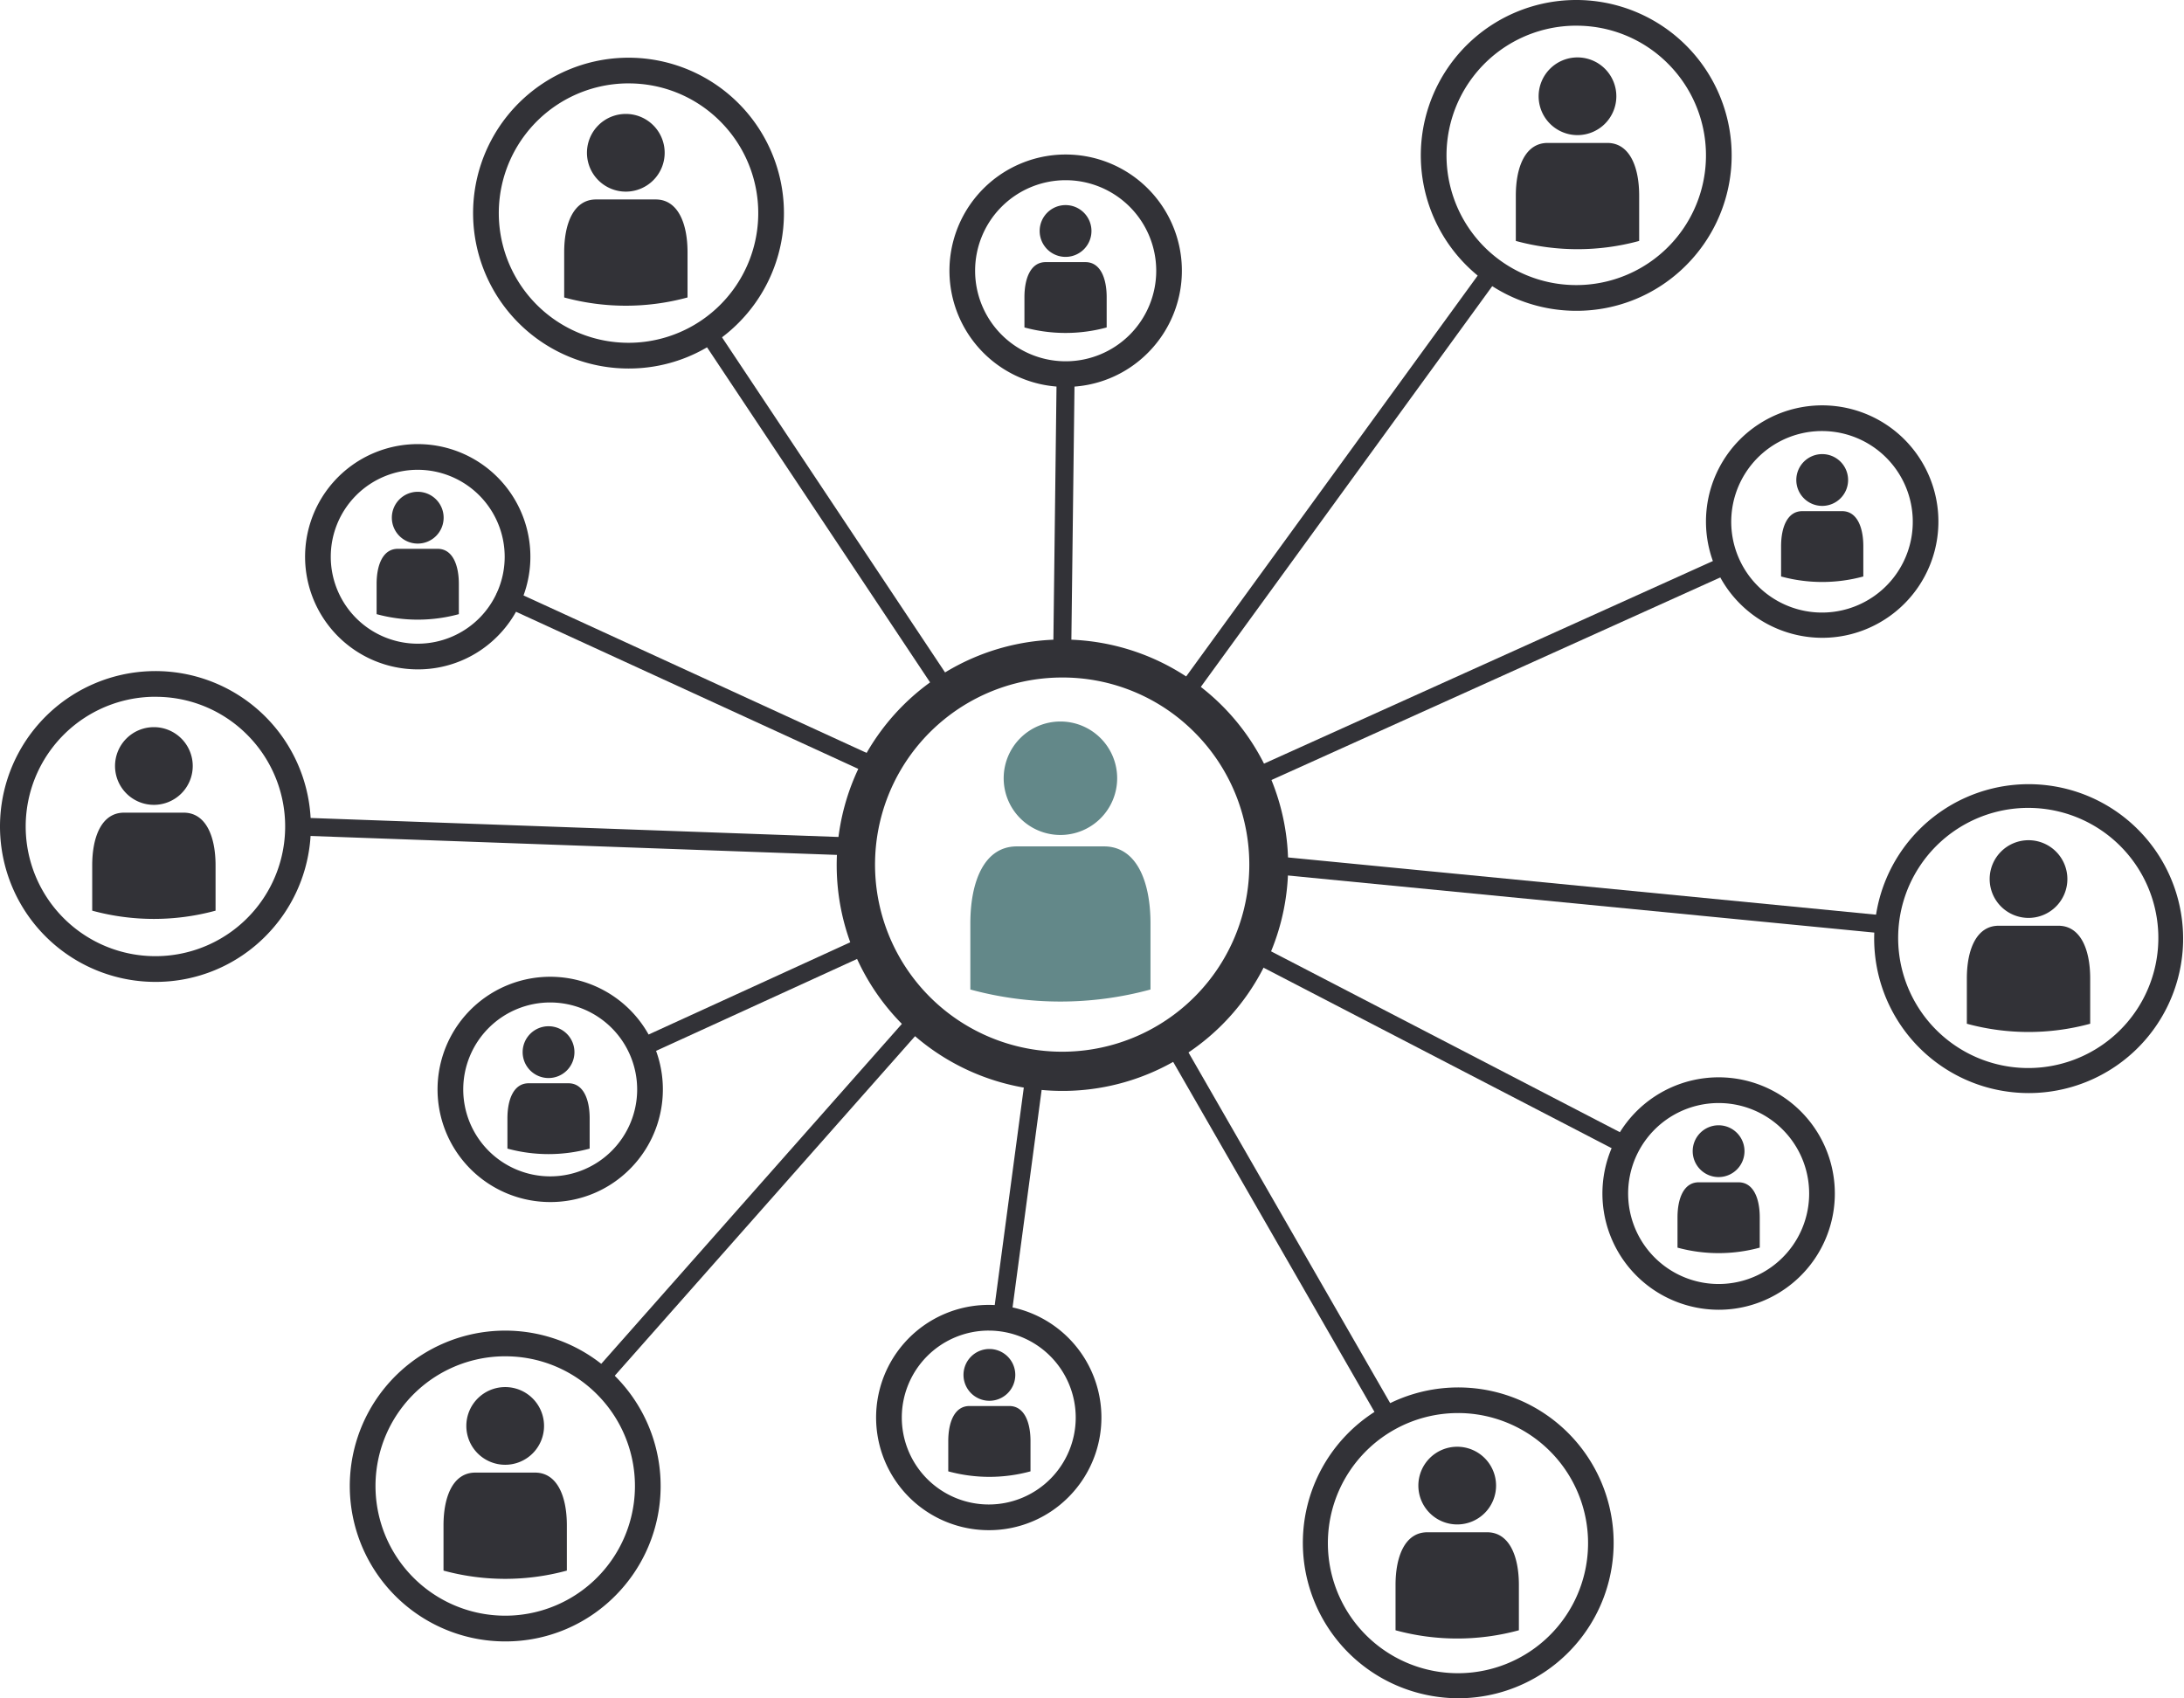 <svg xmlns="http://www.w3.org/2000/svg" width="274.934" height="213.819" viewBox="0 0 274.934 213.819"><defs><style>.a{fill:#323237;}.b{fill:#638889;}</style></defs><g transform="translate(0 0)"><g transform="translate(0 0)"><g transform="translate(87.935 40.643)"><path class="a" d="M6309.294,824.039a1.132,1.132,0,0,1-.943-.505l-30.225-45.416a1.132,1.132,0,1,1,1.885-1.255l30.225,45.416a1.133,1.133,0,0,1-.942,1.76Z" transform="translate(-6277.936 -776.358)"></path></g><g transform="translate(132.58 45.964)"><path class="a" d="M6969.109,896.6h-.014a1.132,1.132,0,0,1-1.119-1.146l.439-35.738a1.132,1.132,0,0,1,1.131-1.118h.015a1.132,1.132,0,0,1,1.118,1.146l-.439,35.738A1.132,1.132,0,0,1,6969.109,896.6Z" transform="translate(-6967.977 -858.595)"></path></g><g transform="translate(147.744 32.951)"><path class="a" d="M7203.481,713.353a1.132,1.132,0,0,1-.914-1.8l38.992-53.623a1.132,1.132,0,1,1,1.832,1.332L7204.4,712.887A1.131,1.131,0,0,1,7203.481,713.353Z" transform="translate(-7202.351 -657.466)"></path></g><g transform="translate(79.559 117.573)"><path class="a" d="M6149.608,1980.89a1.132,1.132,0,0,1-.472-2.162l28.922-13.23a1.132,1.132,0,0,1,.942,2.059l-28.923,13.23A1.122,1.122,0,0,1,6149.608,1980.89Z" transform="translate(-6148.475 -1965.395)"></path></g><g transform="translate(36.383 102.931)"><path class="a" d="M5552.133,1743.868h-.042l-69.859-2.513a1.132,1.132,0,1,1,.082-2.263l69.859,2.513a1.132,1.132,0,0,1-.04,2.264Z" transform="translate(-5481.14 -1739.09)"></path></g><g transform="translate(62.463 74.018)"><path class="a" d="M5932.444,1316.076a1.128,1.128,0,0,1-.472-.1l-47.069-21.608a1.132,1.132,0,0,1,.944-2.058l47.07,21.608a1.132,1.132,0,0,1-.473,2.161Z" transform="translate(-5884.243 -1292.203)"></path></g><g transform="translate(156.306 69.891)"><path class="a" d="M7335.825,1257.8a1.132,1.132,0,0,1-.466-2.164l60.09-27.126a1.132,1.132,0,1,1,.932,2.064l-60.09,27.126A1.13,1.13,0,0,1,7335.825,1257.8Z" transform="translate(-7334.692 -1228.411)"></path></g><g transform="translate(158.605 107.727)"><path class="a" d="M7449.115,1823.058c-.037,0-.074,0-.111-.005l-77.75-7.571a1.132,1.132,0,1,1,.219-2.254l77.751,7.571a1.132,1.132,0,0,1-.108,2.259Z" transform="translate(-7370.23 -1813.222)"></path></g><g transform="translate(59.556 7.266)"><path class="a" d="M5858.875,299.605a19.566,19.566,0,1,1,13.835-5.731A19.437,19.437,0,0,1,5858.875,299.605Zm0-35.9a16.331,16.331,0,1,0,11.548,4.783A16.224,16.224,0,0,0,5858.875,263.708Z" transform="translate(-5839.309 -260.473)"></path></g><g transform="translate(178.859 0)"><path class="a" d="M7702.849,187.306a19.566,19.566,0,1,1,13.835-5.731A19.439,19.439,0,0,1,7702.849,187.306Zm0-35.9a16.331,16.331,0,1,0,11.548,4.783A16.225,16.225,0,0,0,7702.849,151.409Z" transform="translate(-7683.282 -148.174)"></path></g><g transform="translate(0 84.497)"><path class="a" d="M4938.371,1493.3a19.566,19.566,0,1,1,13.836-5.731A19.439,19.439,0,0,1,4938.371,1493.3Zm0-35.9a16.331,16.331,0,1,0,11.548,4.783A16.223,16.223,0,0,0,4938.371,1457.406Z" transform="translate(-4918.805 -1454.171)"></path></g><g transform="translate(38.405 55.915)"><path class="a" d="M5526.577,1040.762a14.181,14.181,0,1,1,10.028-4.154A14.087,14.087,0,0,1,5526.577,1040.762Zm0-25.128a10.947,10.947,0,1,0,10.946,10.947A10.959,10.959,0,0,0,5526.577,1015.634Z" transform="translate(-5512.395 -1012.399)"></path></g><g transform="translate(119.521 19.453)"><path class="a" d="M6780.768,478.1a14.63,14.63,0,1,1,10.345-4.285A14.536,14.536,0,0,1,6780.768,478.1Zm0-26.026a11.4,11.4,0,1,0,11.4,11.4A11.409,11.409,0,0,0,6780.768,452.074Z" transform="translate(-6766.137 -448.839)"></path></g><g transform="translate(55.082 122.982)"><path class="a" d="M5784.342,2077.356a14.182,14.182,0,1,1,10.028-4.154A14.088,14.088,0,0,1,5784.342,2077.356Zm0-25.128a10.947,10.947,0,1,0,10.946,10.947A10.959,10.959,0,0,0,5784.342,2052.228Z" transform="translate(-5770.16 -2048.993)"></path></g><g transform="translate(125.003 133.534)"><path class="a" d="M6852,2245.713a1.119,1.119,0,0,1-.151-.01,1.133,1.133,0,0,1-.973-1.272l4.19-31.356a1.132,1.132,0,0,1,2.245.3l-4.19,31.356A1.131,1.131,0,0,1,6852,2245.713Z" transform="translate(-6850.865 -2212.092)"></path></g><g transform="translate(74.353 126.754)"><path class="a" d="M6069.148,2155.338a1.132,1.132,0,0,1-.848-1.882l40.47-45.767a1.132,1.132,0,0,1,1.7,1.5L6070,2154.956A1.131,1.131,0,0,1,6069.148,2155.338Z" transform="translate(-6068.017 -2107.307)"></path></g><g transform="translate(44.029 167.533)"><path class="a" d="M5618.9,2776.723a19.566,19.566,0,1,1,13.835-5.731A19.438,19.438,0,0,1,5618.9,2776.723Zm0-35.9a16.33,16.33,0,1,0,11.548,4.783A16.221,16.221,0,0,0,5618.9,2740.826Z" transform="translate(-5599.329 -2737.591)"></path></g><g transform="translate(110.29 164.295)"><path class="a" d="M6637.641,2715.909a14.182,14.182,0,1,1,10.028-4.154A14.089,14.089,0,0,1,6637.641,2715.909Zm0-25.129a10.947,10.947,0,1,0,10.947,10.947A10.959,10.959,0,0,0,6637.641,2690.781Z" transform="translate(-6623.46 -2687.546)"></path></g><g transform="translate(235.79 98.481)"><path class="a" d="M8582.811,1709.458a19.653,19.653,0,0,1-5.341-.744,19.446,19.446,0,1,1,5.341.744Zm-.054-35.907a16.377,16.377,0,1,0,4.458.621A16.419,16.419,0,0,0,8582.757,1673.551Z" transform="translate(-8563.21 -1670.314)"></path></g><g transform="translate(214.753 51.035)"><path class="a" d="M8252.708,966.25a14.7,14.7,0,0,1-3.993-.556,14.63,14.63,0,1,1,11.118-1.315h0A14.552,14.552,0,0,1,8252.708,966.25Zm-.038-26.033a11.427,11.427,0,1,0,3.109.433A11.45,11.45,0,0,0,8252.67,940.217Zm6.372,22.75h0Z" transform="translate(-8238.052 -936.981)"></path></g><g transform="translate(156.251 118.559)"><path class="a" d="M7382.383,2007.495a1.123,1.123,0,0,1-.52-.127l-47.417-24.59a1.132,1.132,0,0,1,1.042-2.01l47.417,24.59a1.132,1.132,0,0,1-.522,2.137Z" transform="translate(-7333.835 -1980.64)"></path></g><g transform="translate(146.296 129.849)"><path class="a" d="M7208.484,2205.008a1.132,1.132,0,0,1-.983-.568l-27.376-47.608a1.132,1.132,0,0,1,1.963-1.129l27.376,47.608a1.132,1.132,0,0,1-.98,1.7Z" transform="translate(-7179.974 -2155.135)"></path></g><g transform="translate(164 174.676)"><path class="a" d="M7473.212,2887.13a19.659,19.659,0,0,1-5.34-.744,19.562,19.562,0,1,1,14.869-1.759h0A19.46,19.46,0,0,1,7473.212,2887.13Zm-.053-35.907a16.377,16.377,0,1,0,4.457.621A16.24,16.24,0,0,0,7473.159,2851.222Zm8.792,31.993h0Z" transform="translate(-7453.611 -2847.986)"></path></g><g transform="translate(201.715 135.637)"><path class="a" d="M8051.2,2273.861a14.7,14.7,0,0,1-3.993-.556,14.629,14.629,0,1,1,11.118-1.315h0A14.546,14.546,0,0,1,8051.2,2273.861Zm-.04-26.026a11.392,11.392,0,1,0,5.585,21.332h0a11.391,11.391,0,0,0-5.585-21.332Zm6.376,22.743Z" transform="translate(-8036.543 -2244.592)"></path></g><g transform="translate(105.218 80.366)"><path class="a" d="M6573.57,1447.308a28.416,28.416,0,1,1,11.091-2.24A28.32,28.32,0,0,1,6573.57,1447.308Zm0-52.051a23.558,23.558,0,1,0,16.658,6.9A23.407,23.407,0,0,0,6573.57,1395.257Z" transform="translate(-6545.076 -1390.321)"></path></g><g transform="translate(122.152 90.842)"><g transform="translate(4.197)"><path class="b" d="M6878.814,1552.234a7.143,7.143,0,1,0,7.143,7.143A7.143,7.143,0,0,0,6878.814,1552.234Z" transform="translate(-6871.671 -1552.234)"></path></g><g transform="translate(0 15.727)"><path class="b" d="M6829.488,1805.006v8.319a43.148,43.148,0,0,1-22.679,0v-8.319c0-5.333,1.772-9.7,5.854-9.7h10.972C6827.715,1795.309,6829.488,1799.673,6829.488,1805.006Z" transform="translate(-6806.809 -1795.309)"></path></g></g><g transform="translate(71.018 14.345)"><g transform="translate(2.873)"><path class="a" d="M6065.768,369.889a4.891,4.891,0,1,0,4.891,4.891A4.89,4.89,0,0,0,6065.768,369.889Z" transform="translate(-6060.878 -369.889)"></path></g><g transform="translate(0 10.768)"><path class="a" d="M6032,542.957v5.7a29.541,29.541,0,0,1-15.527,0v-5.7c0-3.652,1.214-6.639,4.008-6.639h7.512C6030.782,536.318,6032,539.306,6032,542.957Z" transform="translate(-6016.468 -536.318)"></path></g></g><g transform="translate(190.82 7.229)"><g transform="translate(2.873)"><path class="a" d="M7917.446,259.912a4.891,4.891,0,1,0,4.89,4.891A4.891,4.891,0,0,0,7917.446,259.912Z" transform="translate(-7912.555 -259.912)"></path></g><g transform="translate(0 10.768)"><path class="a" d="M7883.673,432.98v5.7a29.543,29.543,0,0,1-15.528,0v-5.7c0-3.652,1.214-6.639,4.008-6.639h7.513C7882.459,426.341,7883.673,429.329,7883.673,432.98Z" transform="translate(-7868.145 -426.341)"></path></g></g><g transform="translate(128.963 25.823)"><g transform="translate(1.915)"><path class="a" d="M6944.94,547.292a3.26,3.26,0,1,0,3.261,3.26A3.26,3.26,0,0,0,6944.94,547.292Z" transform="translate(-6941.68 -547.292)"></path></g><g transform="translate(0 7.179)"><path class="a" d="M6922.425,662.671v3.8a19.693,19.693,0,0,1-10.352,0v-3.8c0-2.434.809-4.426,2.672-4.426h5.008C6921.616,658.245,6922.425,660.237,6922.425,662.671Z" transform="translate(-6912.074 -658.245)"></path></g></g><g transform="translate(224.211 57.177)"><g transform="translate(1.916)"><path class="a" d="M8417.113,1031.9a3.26,3.26,0,1,0,3.261,3.26A3.261,3.261,0,0,0,8417.113,1031.9Z" transform="translate(-8413.852 -1031.902)"></path></g><g transform="translate(0 7.179)"><path class="a" d="M8394.6,1147.281v3.8a19.695,19.695,0,0,1-10.352,0v-3.8c0-2.434.809-4.426,2.672-4.426h5.008C8393.789,1142.855,8394.6,1144.847,8394.6,1147.281Z" transform="translate(-8384.246 -1142.855)"></path></g></g><g transform="translate(211.174 141.68)"><g transform="translate(1.915)"><path class="a" d="M8215.6,2338a3.26,3.26,0,1,0,3.261,3.26A3.26,3.26,0,0,0,8215.6,2338Z" transform="translate(-8212.344 -2338)"></path></g><g transform="translate(0 7.179)"><path class="a" d="M8193.09,2453.378v3.8a19.7,19.7,0,0,1-10.353,0v-3.8c0-2.435.81-4.426,2.672-4.426h5.009C8192.281,2448.952,8193.09,2450.944,8193.09,2453.378Z" transform="translate(-8182.737 -2448.952)"></path></g></g><g transform="translate(119.373 169.847)"><g transform="translate(1.916)"><path class="a" d="M6796.724,2773.349a3.26,3.26,0,1,0,3.26,3.26A3.261,3.261,0,0,0,6796.724,2773.349Z" transform="translate(-6793.463 -2773.349)"></path></g><g transform="translate(0 7.179)"><path class="a" d="M6774.208,2888.728v3.8a19.685,19.685,0,0,1-10.352,0v-3.8c0-2.435.809-4.426,2.671-4.426h5.008C6773.4,2884.3,6774.208,2886.294,6774.208,2888.728Z" transform="translate(-6763.856 -2884.302)"></path></g></g><g transform="translate(63.879 129.211)"><g transform="translate(1.916)"><path class="a" d="M5939,2145.279a3.26,3.26,0,1,0,3.26,3.26A3.26,3.26,0,0,0,5939,2145.279Z" transform="translate(-5935.741 -2145.279)"></path></g><g transform="translate(0 7.179)"><path class="a" d="M5916.485,2260.658v3.8a19.685,19.685,0,0,1-10.352,0v-3.8c0-2.435.809-4.426,2.672-4.426h5.008C5915.677,2256.232,5916.485,2258.224,5916.485,2260.658Z" transform="translate(-5906.134 -2256.232)"></path></g></g><g transform="translate(47.41 61.92)"><g transform="translate(1.916)"><path class="a" d="M5684.454,1105.214a3.26,3.26,0,1,0,3.26,3.26A3.261,3.261,0,0,0,5684.454,1105.214Z" transform="translate(-5681.193 -1105.214)"></path></g><g transform="translate(0 7.179)"><path class="a" d="M5661.938,1220.592v3.8a19.695,19.695,0,0,1-10.352,0v-3.8c0-2.434.809-4.426,2.672-4.426h5.009C5661.129,1216.166,5661.938,1218.158,5661.938,1220.592Z" transform="translate(-5651.586 -1216.166)"></path></g></g><g transform="translate(247.598 105.788)"><g transform="translate(2.873)"><path class="a" d="M8795.015,1783.252a4.891,4.891,0,1,0,4.891,4.891A4.89,4.89,0,0,0,8795.015,1783.252Z" transform="translate(-8790.124 -1783.252)"></path></g><g transform="translate(0 10.768)"><path class="a" d="M8761.242,1956.32v5.7a29.544,29.544,0,0,1-15.527,0v-5.7c0-3.652,1.215-6.639,4.008-6.639h7.512C8760.029,1949.681,8761.242,1952.669,8761.242,1956.32Z" transform="translate(-8745.715 -1949.681)"></path></g></g><g transform="translate(175.678 182.154)"><g transform="translate(2.873)"><path class="a" d="M7683.417,2963.574a4.891,4.891,0,1,0,4.891,4.891A4.891,4.891,0,0,0,7683.417,2963.574Z" transform="translate(-7678.526 -2963.574)"></path></g><g transform="translate(0 10.768)"><path class="a" d="M7649.644,3136.642v5.7a29.541,29.541,0,0,1-15.528,0v-5.7c0-3.651,1.214-6.639,4.008-6.639h7.513C7648.43,3130,7649.644,3132.991,7649.644,3136.642Z" transform="translate(-7634.116 -3130.003)"></path></g></g><g transform="translate(55.832 174.641)"><g transform="translate(2.873)"><path class="a" d="M5831.048,2847.442a4.891,4.891,0,1,0,4.891,4.891A4.89,4.89,0,0,0,5831.048,2847.442Z" transform="translate(-5826.157 -2847.442)"></path></g><g transform="translate(0 10.768)"><path class="a" d="M5797.274,3020.51v5.7a29.544,29.544,0,0,1-15.527,0v-5.7c0-3.652,1.213-6.639,4.007-6.639h7.513C5796.062,3013.871,5797.274,3016.859,5797.274,3020.51Z" transform="translate(-5781.747 -3013.871)"></path></g></g><g transform="translate(11.608 91.553)"><g transform="translate(2.873)"><path class="a" d="M5147.523,1563.234a4.891,4.891,0,1,0,4.891,4.891A4.891,4.891,0,0,0,5147.523,1563.234Z" transform="translate(-5142.632 -1563.234)"></path></g><g transform="translate(0 10.768)"><path class="a" d="M5113.751,1736.3v5.7a29.542,29.542,0,0,1-15.528,0v-5.7c0-3.651,1.214-6.639,4.008-6.639h7.512C5112.538,1729.663,5113.751,1732.651,5113.751,1736.3Z" transform="translate(-5098.223 -1729.663)"></path></g></g></g></g></svg>